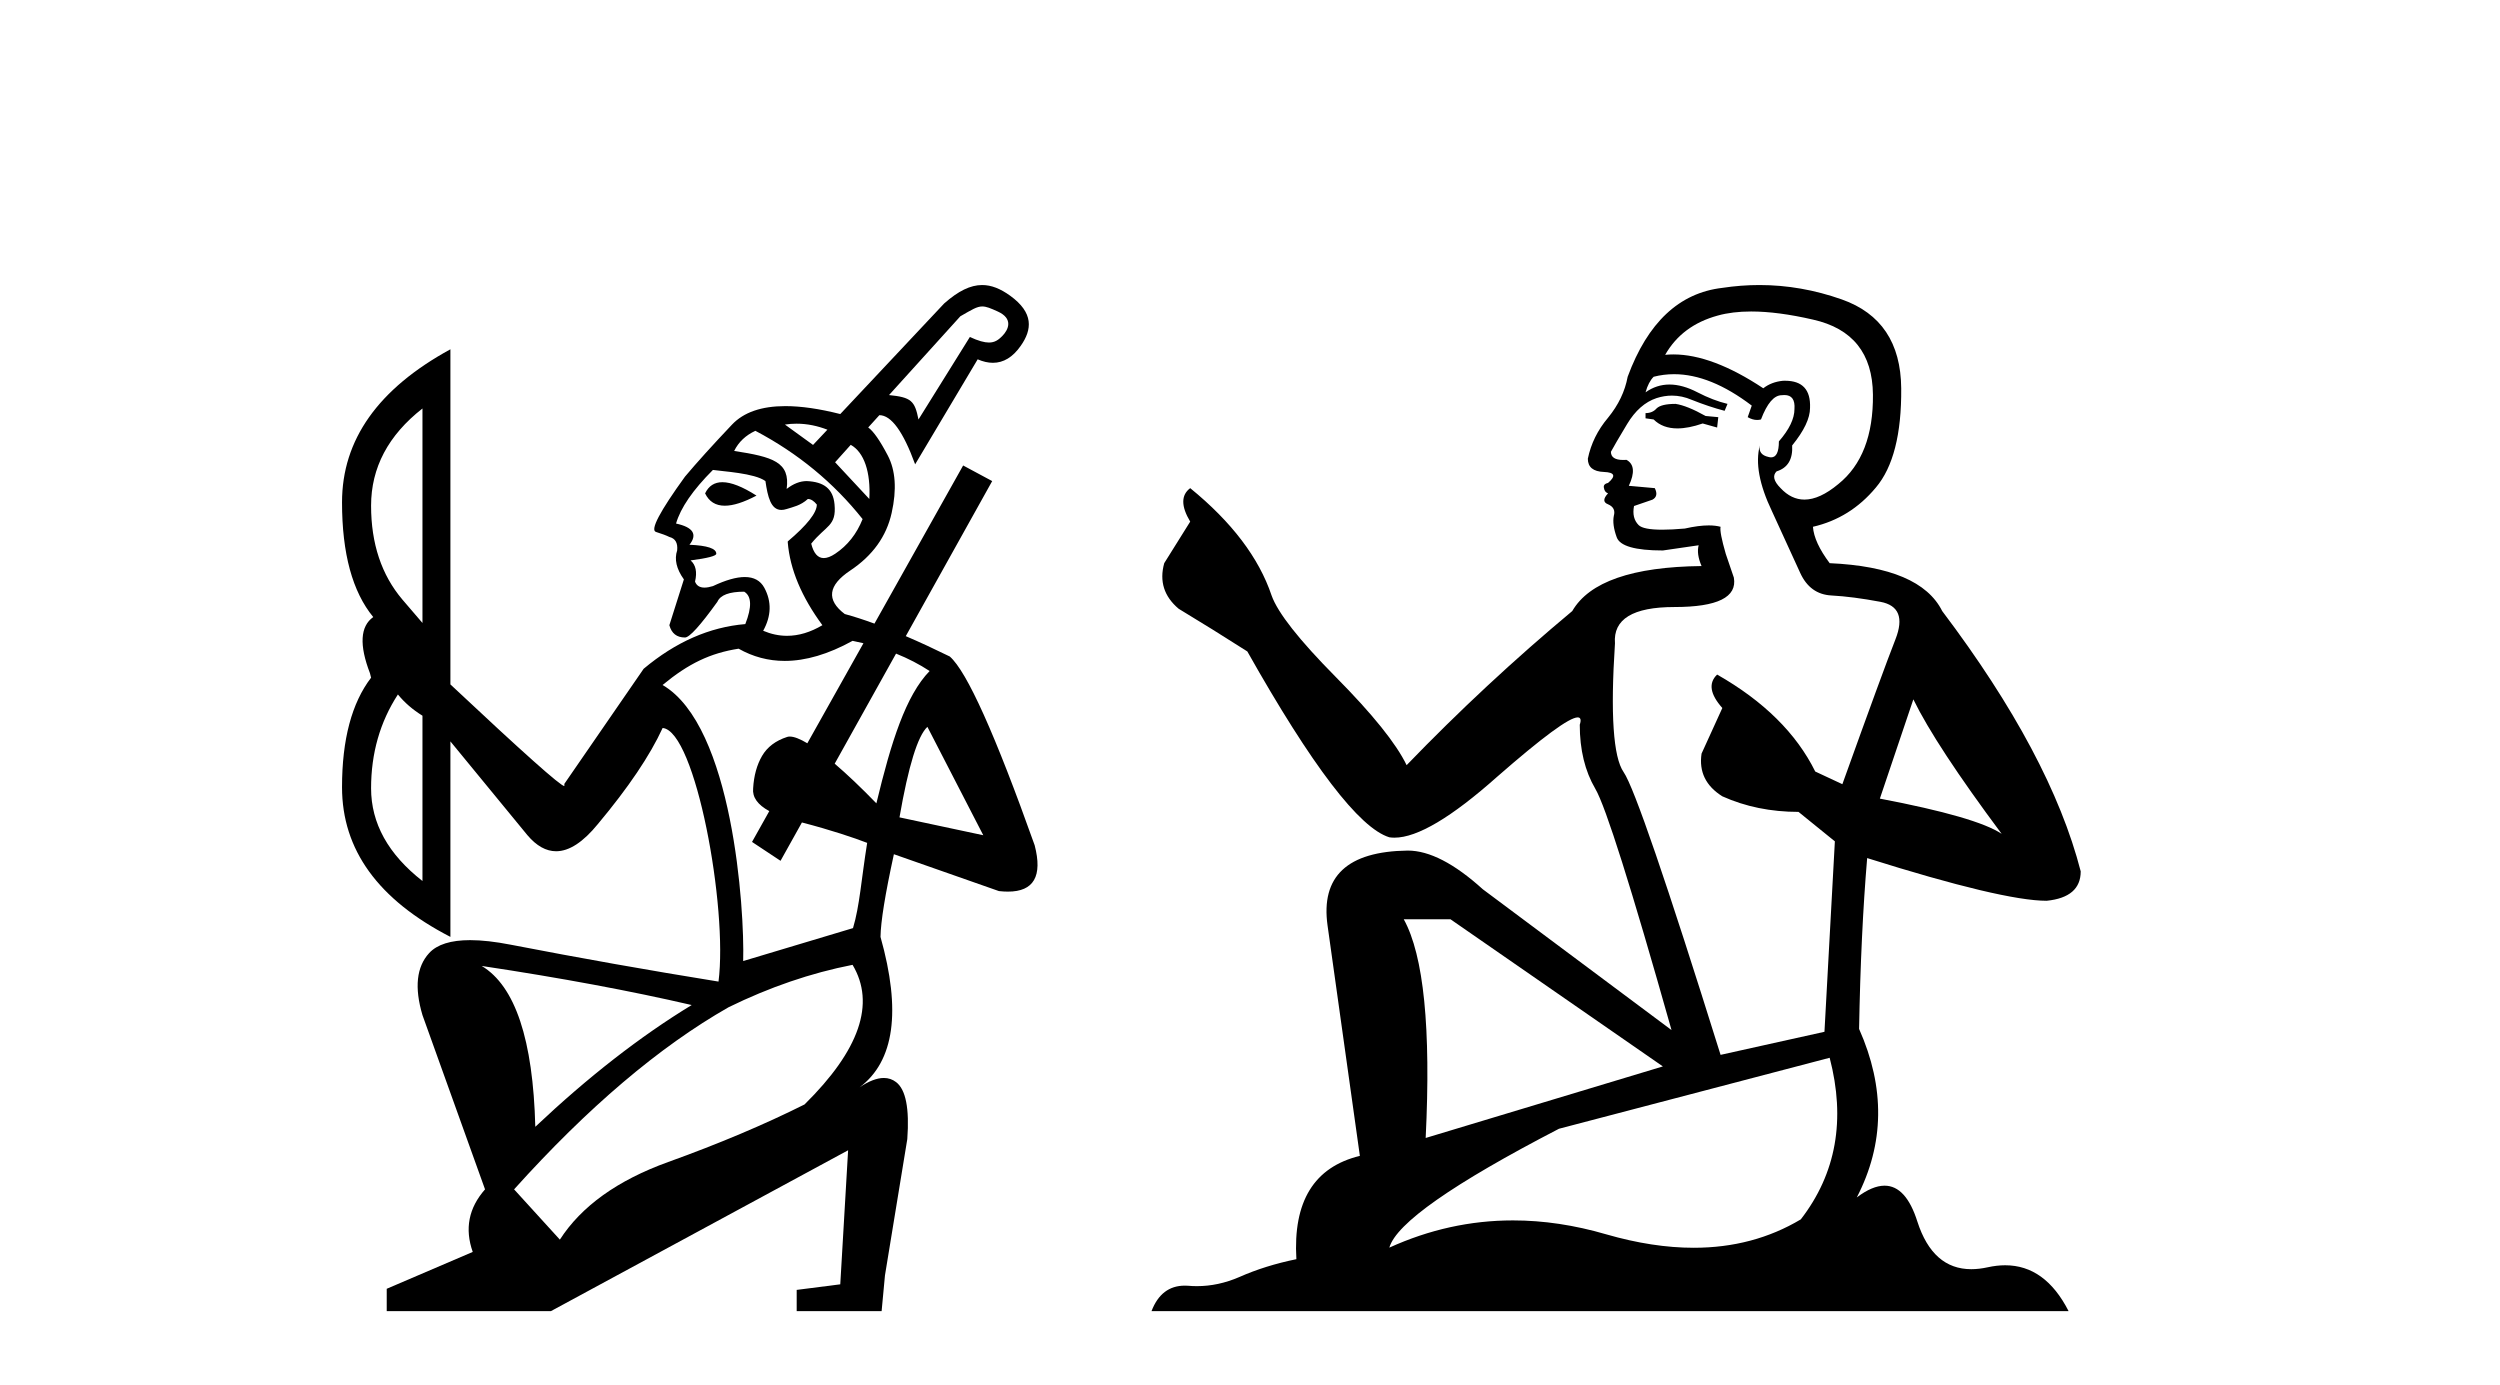<?xml version='1.0' encoding='UTF-8' standalone='yes'?><svg xmlns='http://www.w3.org/2000/svg' xmlns:xlink='http://www.w3.org/1999/xlink' width='74.0' height='41.0' ><path d='M 29.075 9.071 C 29.194 9.071 29.32 9.123 29.537 9.222 C 29.994 9.431 29.86 9.753 29.662 9.952 C 29.551 10.063 29.445 10.139 29.273 10.139 C 29.138 10.139 28.961 10.092 28.708 9.975 L 27.187 12.417 C 27.077 11.865 26.976 11.76 26.315 11.694 L 28.426 9.362 C 28.768 9.166 28.915 9.071 29.075 9.071 ZM 23.579 12.541 C 23.895 12.541 24.199 12.606 24.491 12.719 L 24.066 13.17 L 23.234 12.567 C 23.351 12.549 23.465 12.541 23.579 12.541 ZM 25.182 13.167 C 25.579 13.387 25.776 13.976 25.732 14.77 L 24.719 13.683 L 25.182 13.167 ZM 21.382 14.273 C 21.147 14.273 20.976 14.383 20.871 14.604 C 20.987 14.847 21.181 14.969 21.455 14.969 C 21.703 14.969 22.015 14.869 22.392 14.67 C 21.977 14.405 21.641 14.273 21.382 14.273 ZM 22.359 12.752 C 23.616 13.414 24.674 14.285 25.533 15.365 C 25.357 15.806 25.087 16.147 24.723 16.39 C 24.594 16.476 24.481 16.519 24.384 16.519 C 24.207 16.519 24.083 16.377 24.012 16.092 C 24.452 15.546 24.763 15.579 24.702 14.927 C 24.659 14.466 24.387 14.263 23.88 14.24 C 23.682 14.24 23.483 14.318 23.285 14.472 C 23.395 13.675 22.877 13.524 21.731 13.348 C 21.863 13.083 22.072 12.885 22.359 12.752 ZM 12.505 12.091 L 12.505 18.44 L 11.91 17.746 C 11.293 17.018 10.984 16.092 10.984 14.968 C 10.984 13.844 11.491 12.885 12.505 12.091 ZM 21.102 13.91 C 21.389 13.954 22.335 14.003 22.657 14.24 C 22.724 14.702 22.815 15.094 23.129 15.094 C 23.176 15.094 23.227 15.086 23.285 15.067 C 23.474 15.006 23.693 14.968 23.913 14.77 C 24.001 14.77 24.09 14.825 24.178 14.935 C 24.178 15.177 23.891 15.541 23.318 16.026 L 23.318 16.059 C 23.384 16.853 23.726 17.668 24.343 18.506 C 23.99 18.715 23.641 18.82 23.296 18.82 C 23.059 18.82 22.824 18.77 22.59 18.671 C 22.833 18.231 22.844 17.806 22.624 17.398 C 22.509 17.186 22.316 17.08 22.045 17.08 C 21.797 17.08 21.482 17.169 21.102 17.349 C 21.007 17.378 20.924 17.393 20.853 17.393 C 20.711 17.393 20.617 17.334 20.573 17.216 C 20.64 16.93 20.595 16.72 20.441 16.588 C 20.948 16.522 21.202 16.456 21.202 16.39 C 21.202 16.236 20.937 16.147 20.408 16.125 C 20.651 15.817 20.518 15.607 20.011 15.497 C 20.144 15.034 20.507 14.505 21.102 13.91 ZM 26.523 19.347 C 26.882 19.491 27.213 19.663 27.517 19.862 C 26.812 20.589 26.381 21.949 25.941 23.779 C 25.484 23.307 25.069 22.914 24.707 22.605 L 24.707 22.605 L 26.523 19.347 ZM 27.451 21.515 L 29.105 24.723 L 26.625 24.194 C 26.889 22.673 27.165 21.78 27.451 21.515 ZM 11.778 20.556 C 11.976 20.799 12.218 21.008 12.505 21.185 L 12.505 26.078 C 11.491 25.285 10.984 24.37 10.984 23.334 C 10.984 22.298 11.248 21.372 11.778 20.556 ZM 25.236 18.969 C 25.345 18.991 25.452 19.015 25.558 19.04 L 25.558 19.04 L 23.897 22.001 L 23.897 22.001 C 23.678 21.87 23.503 21.802 23.379 21.802 C 23.351 21.802 23.325 21.805 23.301 21.813 C 22.96 21.923 22.712 22.11 22.557 22.375 C 22.403 22.64 22.315 22.959 22.293 23.334 C 22.265 23.596 22.425 23.821 22.771 24.009 L 22.771 24.009 L 22.26 24.921 L 23.104 25.48 L 23.737 24.345 L 23.737 24.345 C 24.59 24.566 25.292 24.803 25.668 24.949 C 25.492 26.051 25.447 26.811 25.249 27.472 L 21.998 28.447 C 22.042 26.91 21.69 21.482 19.612 20.276 C 20.384 19.637 21.025 19.333 21.863 19.201 C 22.288 19.442 22.744 19.563 23.228 19.563 C 23.849 19.563 24.518 19.365 25.236 18.969 ZM 14.258 28.592 C 16.594 28.944 18.667 29.33 20.474 29.749 C 18.953 30.675 17.41 31.876 15.845 33.353 C 15.779 30.774 15.25 29.187 14.258 28.592 ZM 25.236 28.559 C 25.919 29.705 25.445 31.083 23.814 32.692 C 22.624 33.287 21.279 33.855 19.78 34.395 C 18.281 34.935 17.212 35.701 16.572 36.693 L 15.217 35.205 C 17.399 32.78 19.515 30.983 21.565 29.815 C 22.778 29.22 24.001 28.801 25.236 28.559 ZM 29.072 8.437 C 28.724 8.437 28.367 8.612 27.947 8.983 L 24.872 12.256 C 24.253 12.099 23.711 12.021 23.247 12.021 C 22.539 12.021 22.011 12.204 21.665 12.571 C 21.091 13.177 20.628 13.689 20.276 14.108 C 19.526 15.144 19.24 15.69 19.416 15.745 C 19.592 15.8 19.725 15.85 19.813 15.894 C 19.989 15.938 20.066 16.07 20.044 16.291 C 19.956 16.555 20.022 16.842 20.243 17.15 L 19.813 18.506 C 19.879 18.749 20.033 18.87 20.276 18.87 C 20.408 18.87 20.728 18.517 21.235 17.812 C 21.323 17.613 21.587 17.514 22.028 17.514 C 22.249 17.646 22.26 17.966 22.061 18.473 C 21.003 18.561 20 19.002 19.052 19.796 L 16.705 23.202 L 16.705 23.268 C 16.594 23.268 15.47 22.265 13.332 20.259 L 13.332 10.339 C 11.193 11.507 10.124 13.017 10.124 14.869 C 10.124 16.383 10.432 17.515 11.048 18.265 L 11.048 18.265 C 10.662 18.539 10.63 19.093 10.951 19.928 L 10.984 20.06 C 10.411 20.81 10.124 21.89 10.124 23.301 C 10.124 25.153 11.193 26.63 13.332 27.732 L 13.332 21.945 L 15.613 24.723 C 15.881 25.039 16.164 25.197 16.461 25.197 C 16.848 25.197 17.26 24.928 17.697 24.392 C 18.6 23.312 19.24 22.364 19.614 21.548 C 20.59 21.636 21.548 26.877 21.268 29.055 C 19.218 28.724 17.167 28.36 15.117 27.963 C 14.657 27.873 14.256 27.828 13.916 27.828 C 13.343 27.828 12.938 27.956 12.703 28.211 C 12.329 28.619 12.263 29.231 12.505 30.047 L 14.357 35.205 C 13.872 35.756 13.751 36.373 13.993 37.057 L 11.447 38.148 L 11.447 38.809 L 16.308 38.809 L 25.104 34.048 L 24.872 38.016 L 23.582 38.181 L 23.582 38.809 L 26.096 38.809 L 26.195 37.751 L 26.856 33.717 C 26.922 32.813 26.812 32.251 26.525 32.031 C 26.419 31.949 26.298 31.908 26.162 31.908 C 25.957 31.908 25.717 32 25.444 32.185 L 25.444 32.185 C 25.444 32.185 25.444 32.185 25.444 32.185 L 25.444 32.185 C 25.444 32.185 25.444 32.185 25.444 32.185 L 25.444 32.185 C 26.474 31.411 26.681 29.927 26.063 27.733 L 26.063 27.733 C 26.069 27.284 26.201 26.468 26.459 25.285 L 29.568 26.376 C 29.663 26.387 29.752 26.392 29.835 26.392 C 30.601 26.392 30.864 25.935 30.626 25.02 C 29.457 21.736 28.62 19.873 28.113 19.432 C 27.649 19.204 27.215 19.003 26.811 18.83 L 26.811 18.83 L 29.369 14.24 L 28.509 13.778 L 25.884 18.459 L 25.884 18.459 C 25.567 18.343 25.274 18.248 25.004 18.175 C 24.453 17.757 24.508 17.327 25.17 16.886 C 25.831 16.445 26.239 15.877 26.393 15.183 C 26.548 14.488 26.509 13.921 26.277 13.48 C 26.046 13.039 25.853 12.763 25.699 12.653 L 26.029 12.289 C 26.382 12.289 26.735 12.774 27.088 13.744 L 28.939 10.636 C 29.098 10.705 29.248 10.739 29.39 10.739 C 29.704 10.739 29.978 10.573 30.212 10.239 C 30.554 9.754 30.601 9.258 29.898 8.751 C 29.611 8.545 29.345 8.437 29.072 8.437 Z' style='fill:#000000;stroke:none' /><path d='M 49.597 11.955 Q 49.17 11.955 49.033 12.091 Q 48.913 12.228 48.708 12.228 L 48.708 12.382 L 48.948 12.416 Q 49.213 12.681 49.652 12.681 Q 49.978 12.681 50.4 12.535 L 50.827 12.655 L 50.861 12.348 L 50.485 12.313 Q 49.938 12.006 49.597 11.955 ZM 51.834 9.22 Q 52.623 9.22 53.663 9.46 Q 55.422 9.853 55.439 11.681 Q 55.456 13.492 54.414 14.329 Q 53.863 14.788 53.411 14.788 Q 53.022 14.788 52.706 14.449 Q 52.398 14.141 52.586 13.953 Q 53.082 13.8 53.048 13.185 Q 53.577 12.535 53.577 12.074 Q 53.61 11.27 52.839 11.27 Q 52.807 11.27 52.774 11.271 Q 52.433 11.305 52.193 11.493 Q 50.682 10.491 49.533 10.491 Q 49.409 10.491 49.289 10.503 L 49.289 10.503 Q 49.785 9.631 50.844 9.341 Q 51.276 9.22 51.834 9.22 ZM 56.635 20.701 Q 57.301 22.068 59.249 24.682 Q 58.514 24.186 55.644 23.639 L 56.635 20.701 ZM 49.552 11.076 Q 50.629 11.076 51.852 12.006 L 51.732 12.348 Q 51.876 12.431 52.011 12.431 Q 52.069 12.431 52.125 12.416 Q 52.398 11.698 52.74 11.698 Q 52.781 11.693 52.818 11.693 Q 53.147 11.693 53.116 12.108 Q 53.116 12.535 52.655 13.065 Q 52.655 13.538 52.425 13.538 Q 52.389 13.538 52.347 13.526 Q 52.04 13.458 52.091 13.185 L 52.091 13.185 Q 51.886 13.953 52.45 15.132 Q 52.996 16.328 53.287 16.96 Q 53.577 17.592 54.209 17.626 Q 54.841 17.66 55.661 17.814 Q 56.481 17.968 56.105 18.925 Q 55.73 19.881 54.534 23.212 L 53.731 22.837 Q 52.894 21.145 50.827 19.967 L 50.827 19.967 Q 50.434 20.342 50.981 20.957 L 50.366 22.307 Q 50.246 23.11 50.981 23.571 Q 52.006 24.032 53.236 24.032 L 54.312 24.904 L 54.004 30.541 L 50.929 31.224 Q 48.521 23.52 48.059 22.854 Q 47.598 22.187 47.803 19.044 Q 47.718 17.968 49.563 17.968 Q 51.476 17.968 51.322 17.097 L 51.083 16.396 Q 50.895 15.747 50.929 15.593 Q 50.779 15.552 50.579 15.552 Q 50.28 15.552 49.87 15.645 Q 49.483 15.679 49.202 15.679 Q 48.64 15.679 48.503 15.542 Q 48.298 15.337 48.367 14.978 L 48.913 14.79 Q 49.101 14.688 48.982 14.449 L 48.213 14.38 Q 48.486 13.8 48.145 13.612 Q 48.093 13.615 48.048 13.615 Q 47.683 13.615 47.683 13.373 Q 47.803 13.15 48.162 12.553 Q 48.521 11.955 49.033 11.784 Q 49.263 11.71 49.49 11.71 Q 49.785 11.71 50.075 11.835 Q 50.588 12.04 51.049 12.16 L 51.134 11.955 Q 50.707 11.852 50.246 11.613 Q 49.802 11.382 49.417 11.382 Q 49.033 11.382 48.708 11.613 Q 48.794 11.305 48.948 11.152 Q 49.244 11.076 49.552 11.076 ZM 42.934 27.21 L 49.221 31.566 L 42.2 33.684 Q 42.439 28.816 41.551 27.21 ZM 54.158 31.31 Q 54.875 34.06 53.304 36.093 Q 51.896 36.934 50.134 36.934 Q 48.924 36.934 47.547 36.537 Q 46.135 36.124 44.784 36.124 Q 42.896 36.124 41.124 36.93 Q 41.431 35.854 46.146 33.411 L 54.158 31.31 ZM 52.08 8.437 Q 51.532 8.437 50.981 8.521 Q 49.067 8.743 48.179 11.152 Q 48.059 11.801 47.598 12.365 Q 47.137 12.911 47 13.578 Q 47 13.953 47.478 13.97 Q 47.957 13.988 47.598 14.295 Q 47.444 14.329 47.478 14.449 Q 47.496 14.568 47.598 14.603 Q 47.376 14.842 47.598 14.927 Q 47.837 15.03 47.769 15.269 Q 47.718 15.525 47.854 15.901 Q 47.991 16.294 49.221 16.294 L 50.28 16.14 L 50.28 16.14 Q 50.212 16.396 50.366 16.755 Q 47.291 16.789 46.539 18.087 Q 43.959 20.24 41.636 22.649 Q 41.175 21.692 39.535 20.035 Q 37.912 18.395 37.639 17.626 Q 37.075 15.952 35.23 14.449 Q 34.82 14.756 35.23 15.44 L 34.461 16.67 Q 34.239 17.472 34.888 18.019 Q 35.879 18.617 36.921 19.283 Q 39.791 24.374 41.124 24.784 Q 41.197 24.795 41.277 24.795 Q 42.291 24.795 44.318 22.99 Q 46.326 21.235 46.7 21.235 Q 46.832 21.235 46.761 21.453 Q 46.761 22.563 47.222 23.349 Q 47.683 24.135 49.477 30.49 L 43.891 26.322 Q 42.627 25.177 41.67 25.177 Q 38.988 25.211 39.296 27.398 L 40.252 34.214 Q 38.219 34.709 38.373 37.272 Q 37.451 37.46 36.682 37.801 Q 36.061 38.07 35.428 38.07 Q 35.295 38.07 35.162 38.058 Q 35.115 38.055 35.071 38.055 Q 34.374 38.055 34.085 38.809 L 61.23 38.809 Q 60.538 37.452 59.354 37.452 Q 59.107 37.452 58.839 37.511 Q 58.58 37.568 58.35 37.568 Q 57.209 37.568 56.755 36.161 Q 56.418 35.096 55.783 35.096 Q 55.421 35.096 54.961 35.444 Q 56.191 33.069 55.029 30.456 Q 55.08 27.62 55.268 25.399 Q 59.283 26.663 60.581 26.663 Q 61.589 26.561 61.589 25.792 Q 60.701 22.341 57.489 18.087 Q 56.84 16.789 54.158 16.67 Q 53.697 16.055 53.663 15.593 Q 54.773 15.337 55.525 14.432 Q 56.293 13.526 56.276 11.493 Q 56.259 9.478 54.517 8.863 Q 53.31 8.437 52.08 8.437 Z' style='fill:#000000;stroke:none' /></svg>